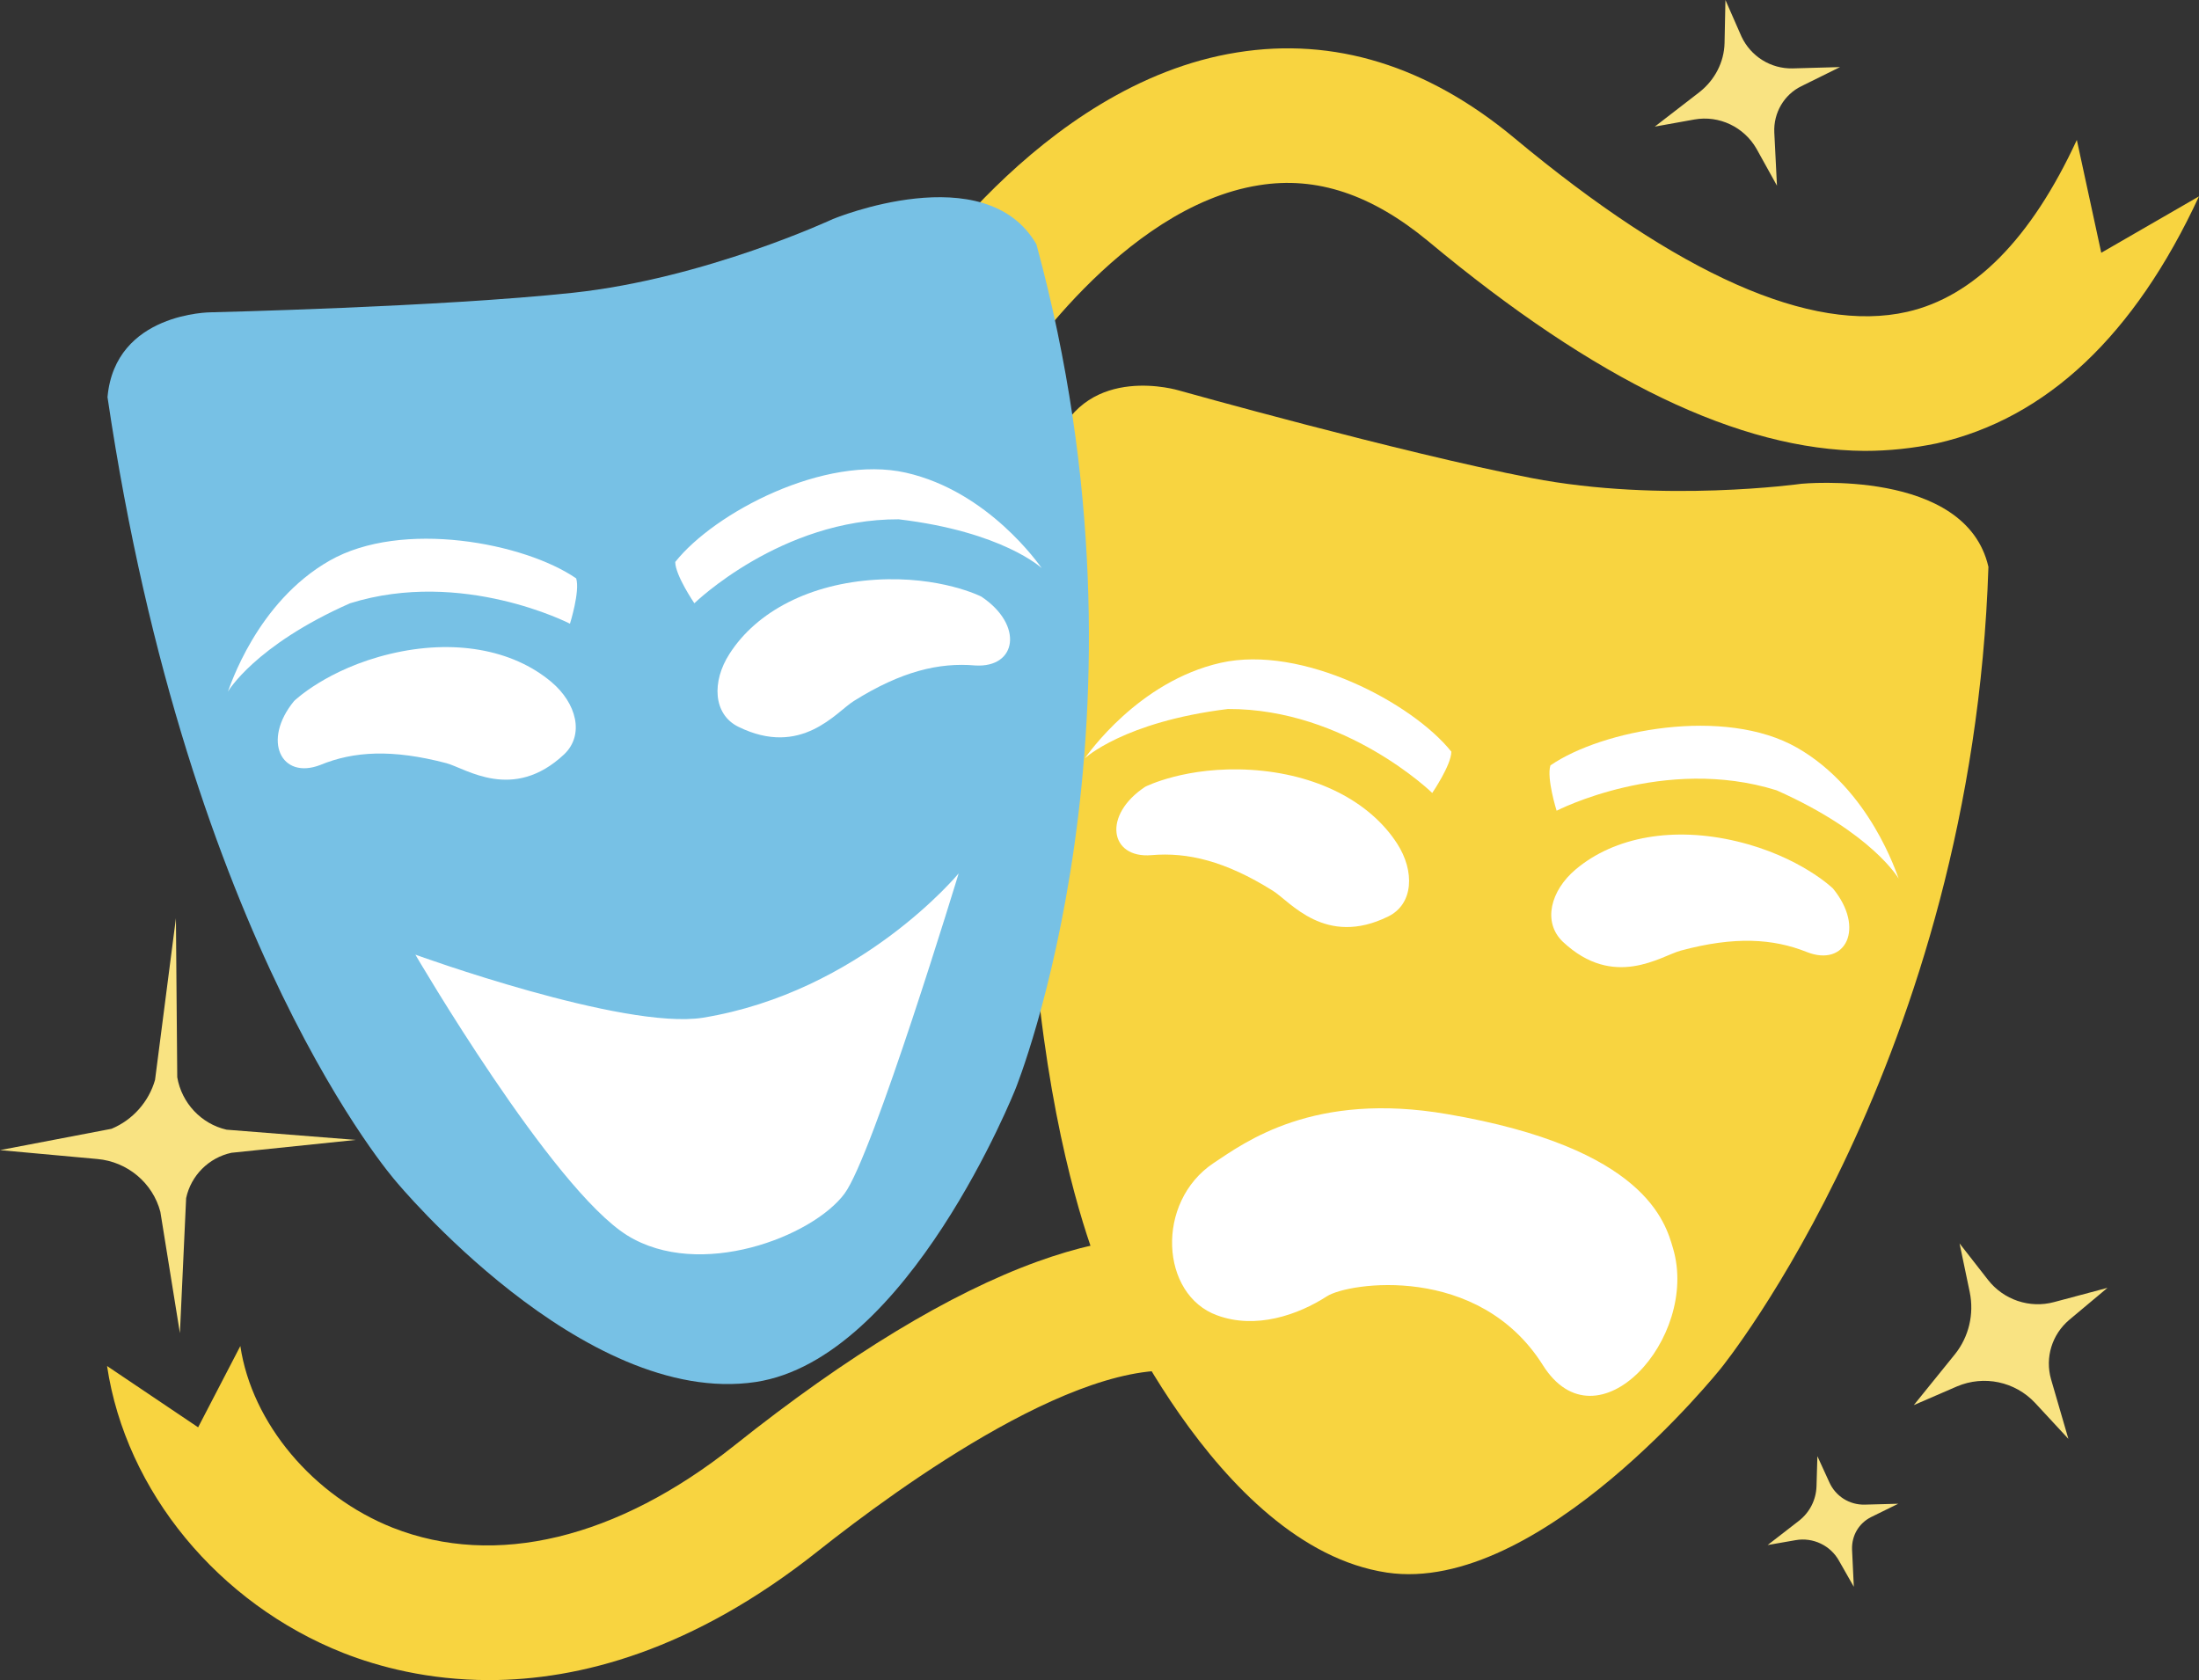 <?xml version="1.0" encoding="UTF-8" standalone="no"?><svg xmlns="http://www.w3.org/2000/svg" xmlns:xlink="http://www.w3.org/1999/xlink" fill="#000000" height="378.2" preserveAspectRatio="xMidYMid meet" version="1" viewBox="2.5 2.9 495.0 378.2" width="495" zoomAndPan="magnify"><rect x="2.5" y="2.9" width="495.0" height="378.2" fill="#333333" stroke="none"/><g><g id="change1_1"><path d="M112.6,381.1c-13.7,0-24.9-3-32.8-6.1c-28.1-11.1-49-36.4-53.2-64.6l20.5,13.8l9.5-18.3 c2.6,17.4,16.4,33.8,34.3,40.9c23.1,9.1,50.5,2.5,76.9-18.5c25.6-20.4,48.6-34.3,68.2-41.4c17.4-6.3,32.8-7.4,45.7-3.3 c21.7,6.8,27.7,25.2,28.4,27.3l-29.1,8.6c0,0,0,0.1,0.1,0.4c-0.2-0.6-2.3-5.6-9.1-7.6c-23.6-6.6-67.5,25.6-85.3,39.7 C158.4,374.5,132.8,381.1,112.6,381.1z" fill="#f8d440"/></g><g id="change1_2"><path d="M422.2,104.4c-28.1-0.2-60.4-15.7-98.2-47.2c-12.7-10.5-25.1-14.7-38.1-12.6c-31.1,4.9-55.3,42.7-55.6,43 l-25.7-16.1c1.3-2,31.7-49.7,76.4-56.8c21.8-3.5,42.8,3,62.3,19.2c37.1,30.9,66.9,44.1,88.5,39.2c15-3.4,27.9-16.4,38.2-38.7 l5.5,25.4l22-12.7c-14.5,31.3-34.3,50-59,55.6C433.2,103.8,427.8,104.4,422.2,104.4z" fill="#f8d440"/></g></g><g fill="#f9e382" id="change2_1"><path d="M390.9,2.9l-0.2,9.7c-0.1,4.3-2.2,8.3-5.6,11L375,31.4l8.9-1.6c5.6-1,11.2,1.7,14,6.6l4.6,8.3l-0.6-12 c-0.2-4.4,2.2-8.5,6.1-10.4l8.7-4.3l-10.7,0.3c-4.9,0.1-9.4-2.7-11.5-7.2L390.9,2.9z" fill="inherit"/><path d="M42.1,209.6L37.4,246c-1.4,4.9-5,9-9.8,11l-25.1,4.8l21.9,2c6.8,0.6,12.5,5.4,14.2,11.9l4.4,27.3l1.4-30.4 c1.1-5.1,5.1-9.1,10.2-10.2l28-2.9l-29.1-2.3c-5.7-1.3-10.1-6-11.1-11.8L42.1,209.6z" fill="inherit"/><path d="M443.6,282.8l2.3,11c1,4.9-0.2,10-3.3,13.9l-9.3,11.5l9.7-4.2c6.1-2.6,13.1-1.1,17.6,3.7l7.5,8.1l-3.9-13.4 c-1.4-4.9,0.2-10.1,4.1-13.4l8.6-7.2l-12,3.2c-5.5,1.5-11.4-0.5-14.9-5L443.6,282.8z" fill="inherit"/><path d="M411.6,330.7l-0.2,6.8c-0.1,3-1.5,5.8-3.9,7.7l-7.1,5.5l6.3-1.1c3.9-0.7,7.9,1.2,9.8,4.7l3.3,5.8l-0.4-8.4 c-0.1-3.1,1.5-5.9,4.3-7.3l6.1-3l-7.5,0.2c-3.5,0.1-6.6-1.9-8-5L411.6,330.7z" fill="inherit"/></g><g id="change3_1"><path d="M240.2,102.3c-18.7,123.5,10.3,187.7,10.3,187.7s25.4,61.1,64.2,66.9c34.4,5.1,75.2-46,75.2-46 s56.6-69.6,60.2-180.4c-5.1-22.3-42.1-18.7-42.1-18.7s-31.4,4.4-60.8-1.3c-29.4-5.7-79.3-19.7-79.3-19.7S247.4,84.5,240.2,102.3z" fill="#f8d440"/></g><g id="change4_1"><path d="M26.7,92.3C45,215.9,91.6,268.8,91.6,268.8s42.1,51,81,45.2c34.4-5.2,58.5-66,58.5-66s33.8-83.2,4.7-190.1 C224.3,38,190,52.2,190,52.2s-28.7,13.4-58.5,16.6c-29.8,3.2-81.5,4.4-81.5,4.4S28.4,73.2,26.7,92.3z" fill="#77c1e5"/></g><g fill="#ffffff" id="change5_2"><path d="M275.7,264.7c7.1-4.7,22.5-16.2,52.6-11c44.6,7.6,49.1,24.4,50.8,30.2c6,20.2-17.1,45.7-29.3,26.3 c-14.5-23-43.8-18.6-48.6-15.5c-6.5,4.2-16,7.5-24.7,4.3C263.7,294.4,262.5,273.5,275.7,264.7z" fill="inherit"/><path d="M260.3,180c0,0,9.2-4.7,23.8-3.8c14.6,0.9,26.7,7,32.9,16.6c4,6.2,3.7,13.6-2,16.4c-14.2,7-22.1-3.4-26-5.8 c-10.7-6.7-19.2-8.7-27.3-8C252.3,196.2,250.6,186.4,260.3,180z" fill="inherit"/><path d="M246.7,173.6c0.6-0.8,12-17.3,30.6-21.5c18.3-4.1,43.1,9,51.9,20c0,3-4.3,9.3-4.3,9.3s-19.5-19-46-18.9 C255.4,165.4,246.7,173.6,246.7,173.6z" fill="inherit"/><path d="M415.1,202.9c0,0-7.4-7.2-21.6-10.6c-14.2-3.4-27.5-1.1-36.3,6.3c-5.7,4.8-7.5,11.9-2.9,16.3 c11.5,10.8,22.1,3.2,26.5,2c12.2-3.3,20.9-2.7,28.4,0.3C418,220.7,422.4,211.8,415.1,202.9z" fill="inherit"/><path d="M429.9,200.7c-0.4-0.9-6.4-20.1-22.9-29.5c-16.3-9.3-43.9-4-55.5,4c-0.9,2.9,1.4,10.2,1.4,10.2 s24.2-12.5,49.5-4.6C424,190.4,429.9,200.7,429.9,200.7z" fill="inherit"/></g><g fill="#ffffff" id="change5_1"><path d="M68.7,160.7c0,0,7.4-7.2,21.6-10.6c14.2-3.4,27.5-1.1,36.3,6.3c5.7,4.8,7.5,11.9,2.9,16.3 c-11.5,10.8-22.1,3.2-26.5,2c-12.2-3.2-20.9-2.7-28.4,0.4C65.8,178.5,61.4,169.6,68.7,160.7z" fill="inherit"/><path d="M53.8,158.6c0.4-0.9,6.4-20.1,22.9-29.5c16.3-9.3,43.9-4,55.5,4c0.9,2.9-1.4,10.2-1.4,10.2 s-24.2-12.5-49.5-4.6C59.8,148.2,53.8,158.6,53.8,158.6z" fill="inherit"/><path d="M223.4,137.2c0,0-9.2-4.7-23.8-3.8c-14.6,0.9-26.7,7-32.9,16.7c-4,6.2-3.7,13.6,2,16.4 c14.2,7,22.1-3.4,26-5.8c10.7-6.7,19.2-8.7,27.3-8C231.4,153.3,233,143.6,223.4,137.2z" fill="inherit"/><path d="M237,130.8c-0.6-0.8-12-17.3-30.6-21.5c-18.3-4.1-43.1,9-51.9,20.1c0,3,4.3,9.3,4.3,9.3s19.5-19,46-18.9 C228.3,122.6,237,130.8,237,130.8z" fill="inherit"/><path d="M96,217.8c0,0,30.7,52.6,47.7,63.2c16.3,10.1,41.7,0.3,48.9-9.4c6.4-8.6,25.7-72.1,25.7-72.1 s-22,26.7-57.6,32.5C142.8,234.8,96,217.8,96,217.8z" fill="inherit"/></g></svg>